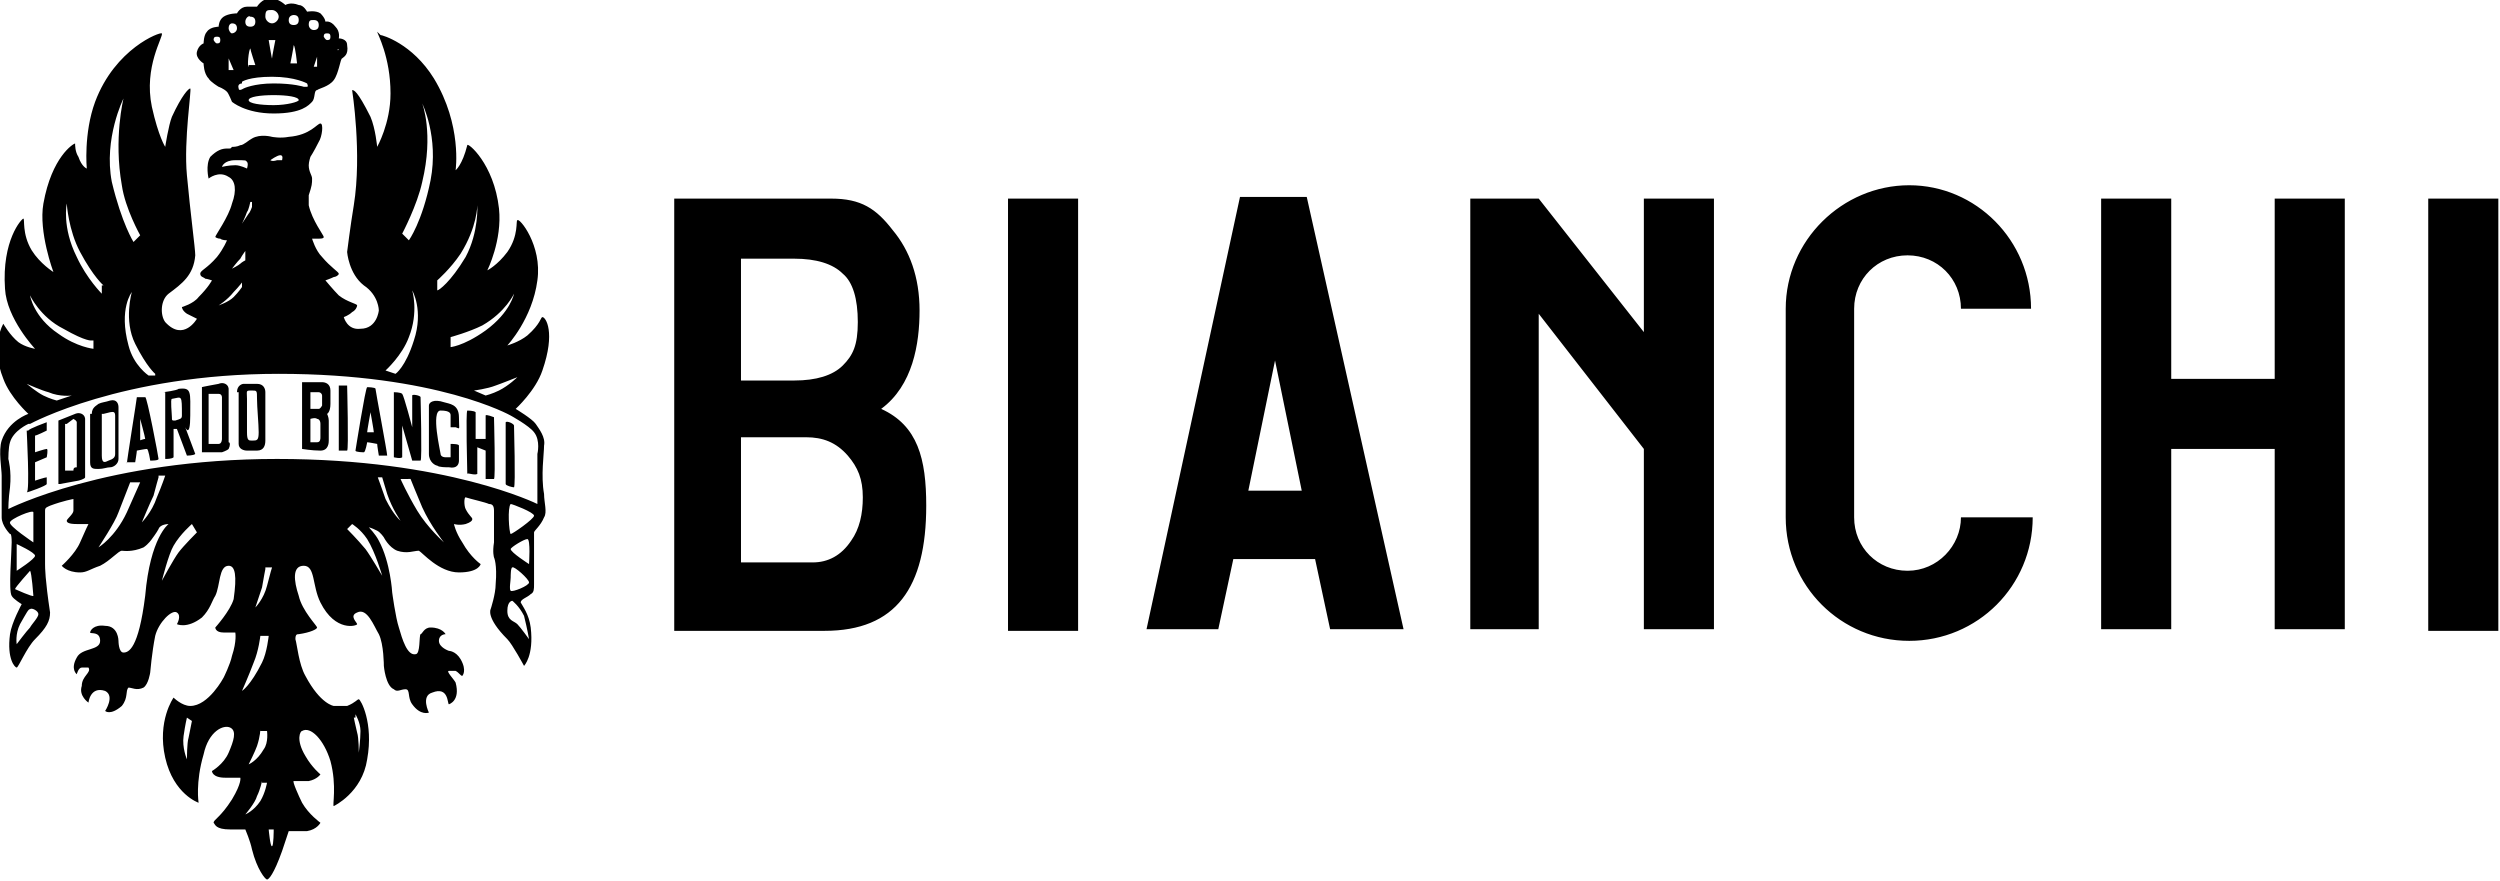 <svg id="Livello_1" data-name="Livello 1" xmlns="http://www.w3.org/2000/svg" version="1.1" viewBox="0 0 149.8 52.8" width="149.8" height="52.8"><defs><style>.cls-1{fill:#000;stroke-width:0}</style></defs><path class="cls-1" d="M12.2 3.8s-.5-.3-.4-.7.4-.5.4-.5 0-.5.2-.7c.2-.3.7-.3.7-.3s0-.4.3-.6.8-.2.8-.2.2-.4.6-.4h.6s.3-.5.8-.5.9.4.9.4.3-.2.8 0c.3 0 .5.4.5.4s.5-.1.8.1c.3.3.3.5.3.5s.3-.1.6.3c.3.3.2.7.2.7s.5 0 .5.4c.1.6-.2.7-.3.8-.1 0-.2.9-.5 1.3s-.9.5-1 .6c-.2 0-.1.5-.3.7-.2.2-.6.7-2.3.7s-2.5-.7-2.5-.7-.2-.5-.3-.6c-.2-.2-.5-.3-.5-.3s-.5-.3-.6-.5c-.3-.3-.3-.9-.3-.9zm0-.6h.2-.2zm.6-.8s.1.2.2.2.2 0 .2-.2-.1-.2-.2-.2-.2 0-.2.2zm.9-.7c0 .1.1.3.2.3s.3-.1.3-.3-.1-.3-.3-.3c0 0-.2 0-.2.3zm1-.4c0 .2.1.3.3.3s.3-.1.3-.3-.1-.3-.3-.3c-.1-.1-.3.1-.3.3zm1.2-.3c0 .2.2.4.4.4s.4-.2.4-.4-.2-.4-.4-.4c-.3 0-.4 0-.4.4zm4.3 2h.2-.1c0-.1-.1 0-.1 0zm-.8-.8s.1.2.2.2.2 0 .2-.2-.1-.2-.2-.2-.2 0-.2.2zm-.9-.7c0 .1.1.3.3.3s.3-.1.3-.3-.1-.3-.3-.3-.3 0-.3.3zm-1.2-.3c0 .2.1.3.3.3s.3-.1.3-.3-.1-.3-.3-.3c0 0-.3 0-.3.3zm-3.6 3h.3l-.3-.7v.7zm1.2-.3h.4s-.3-.9-.3-1c-.1.1-.2 1.1-.1 1.1zm1.2-1.5s.2 1.2.2 1.1.2-1.1.2-1.1h-.4zm1.3 1.4h.4s-.1-1-.2-1.1c0 .1-.2 1.1-.2 1.1zm1.6.3v-.7l-.2.6h.2zm-4.5.9s-.3 0-.2.3c0 .2.3 0 .3 0s.6-.3 1.8-.3c1.2 0 1.8.2 1.8.2h.2c.1 0 0-.2 0-.2s-.7-.4-2.1-.4-1.8.3-1.8.3zm.4 1c0 .2.7.3 1.5.3s1.5-.2 1.5-.3c0-.2-.7-.3-1.5-.3s-1.5.1-1.5.3zM1.7 25.4s-.9.4-1.1 1.1c-.1.3-.1 1-.1 1s.2.7.1 1.7c-.1.7-.1 1.3-.1 1.3s5.9-3 16.1-3 15.6 2.7 15.6 2.7v-3s.2-.8-.2-1.3c-.3-.4-1.4-1-1.4-1s-4.4-2.5-13.9-2.5c-9.4 0-14.9 3-14.9 3zM1 38.6s.6-.8.8-1c.1-.2.5-.6.5-.8s-.4-.4-.5-.3c-.1 0-.2.2-.6.9-.3.6-.2 1.2-.2 1.2zm-.1-3.3s1.1.5 1.1.4c0 0-.1-1.4-.2-1.5 0 0-.9 1-.9 1.1zm.1-2.7v1.6s1.1-.7 1.1-.9-1.1-.7-1.1-.7zm-.4-1.3c-.1.2 1.4 1.2 1.4 1.2v-1.8c0-.2-1.4.4-1.4.6zM30.7 36s-.3 0-.3.6.4.6.6.8.7.9.7.9-.1-.6-.3-1.4c-.3-.6-.7-.9-.7-.9zm0-2c-.1 0-.1.5-.1.6 0 .2-.1.7 0 .8s1.1-.3 1.1-.5-.9-1-1-.9zm-.1-1.1c0 .2 1.1.9 1.1.9s.1-1.5-.1-1.5-1 .5-1 .6zm0-.9c.1 0 1.4-.9 1.4-1.1s-1.3-.7-1.4-.7c-.2.2-.1 1.7 0 1.8zm-9.4 11s.1.5.2.9c.1.3.1 1.2.1 1.2s.1-.8.1-1.3-.3-1-.3-1v.2zm-10 0s-.1.4-.2 1.1c-.1.7.2 1.4.2 1.4s0-1 .1-1.3l.2-1-.3-.2zm4.9 6.7s.1 1.1.2 1c.1 0 .1-1 .1-1h-.3zm-.4-2.9s-.1.5-.3.9c-.1.4-.7 1.1-.7 1.1s.5-.2.9-.8c.3-.5.4-1.1.4-1.1h-.3zm-.1-3.1s0 .4-.2 1c-.1.3-.5 1.1-.5 1.1s.5-.2.9-.9c.3-.4.2-1.1.2-1.1h-.4zm0-5.6s-.1.9-.4 1.6c-.3.8-.7 1.7-.7 1.7s.5-.3 1.2-1.7c.3-.6.4-1.6.4-1.6h-.5zm.3-4s-.1.5-.2 1.1l-.4 1.2s.5-.5.7-1.3.3-1.1.3-1.1h-.4zm4.9-2.4s.6.6 1.1 1.2c.3.4 1 1.6 1 1.6s-.4-1.4-.9-2.2c-.4-.6-.9-.9-.9-.9l-.3.3zm1.8-3.2s.4 1.1.5 1.4c.5 1 .9 1.3.9 1.3s-.5-.7-.8-1.6l-.3-1h-.3zm1.4.2s.4.9 1 1.9 1.6 1.9 1.6 1.9-.8-1-1.3-2.1c-.3-.7-.7-1.7-.7-1.7H24zm-12.5 2.7s-.7.6-1.1 1.3c-.3.5-.7 2.1-.7 2.1s.7-1.3 1-1.7 1.1-1.2 1.1-1.2l-.3-.5zm-2-2.8s-.2.7-.3 1.1c-.2.4-.7 1.6-.7 1.6s.6-.6.9-1.5c.3-.7.5-1.3.5-1.3h-.4zm-1.7.3-.7 1.8c-.2.6-1.2 2.1-1.2 2.1s1-.6 1.7-2.1l.8-1.8h-.6zm6.8-12.1s-.3.4-.6.7c-.4.5-.9.8-.9.8s.6-.2.9-.5.5-.6.5-.6v-.4h.1zm.2-1.9s-.3.4-.4.6c-.2.2-.5.6-.5.6s.4-.2.5-.3.3-.2.3-.2v-.7zm.2-2.8s-.1.5-.2.6c-.1.3-.3.7-.3.7l.4-.6c.1-.1.2-.4.2-.4v-.3zm-.2-2s.1-.3 0-.4c-.1-.1 0-.1-.7-.1s-.8.4-.8.4.4-.1.8-.1c.3 0 .7.2.7.2zm1.4-.5s.1.1.4 0h.3s.1-.3-.1-.3-.6.3-.6.3zM9.3 22.4s-.5-.4-1.2-1.8-.2-3.1-.2-3.1-.8 1-.2 3.2c.3 1.2 1.2 1.8 1.2 1.8h.4zm-5 1.3s-.7.1-1.4-.2c-.4-.1-1.3-.5-1.3-.5s.6.5 1 .7.8.3.8.3l.9-.3zm1.2-3.3s-.3.1-1.7-.7c-1.4-.7-2-2-2-2S2 19 3.5 20c1.1.8 2.1.9 2.1.9v-.5zm.7-3.3s-.6-.5-1.4-2c-.7-1.3-.8-2.9-.8-2.9s-.3 1.4.6 3.2c.6 1.3 1.5 2.2 1.5 2.2v-.5zM8 14.5l.4-.4s-.9-1.6-1.1-3c-.5-2.8.1-5.2.1-5.2s-1.2 2.4-.7 5c.6 2.5 1.3 3.6 1.3 3.6zm20.4 8.9.7.3s.4-.1.8-.3c.6-.3 1.1-.8 1.1-.8s-1 .4-1.3.5c-.5.2-1.3.3-1.3.3zm-4.7-1s.6-.4 1.1-2c.6-1.8-.1-3-.1-3s.4 1.3-.2 2.8c-.4 1.1-1.4 2-1.4 2l.6.2zm3.3-2.2v.6c-.1 0 .7 0 2.1-1 1.5-1.1 1.7-2.2 1.7-2.2s-.5 1.1-1.9 1.9c-.8.4-1.9.7-1.9.7zm-.8-3.4v.6c.1 0 .8-.5 1.7-2 .8-1.5.7-3.1.7-3.1s0 1.3-1 2.9c-.6.9-1.4 1.6-1.4 1.6zm-1.7-2.4s.8-1.1 1.3-3.6c.5-2.6-.5-4.6-.5-4.6s.7 1.8 0 4.7c-.3 1.4-1.2 3.1-1.2 3.1l.4.4zM22.8 2.1c.1 0 1.9.5 3.2 2.6 1.7 2.8 1.3 5.5 1.3 5.5s.4-.3.7-1.5c0-.2 1.6 1.1 1.9 3.8.2 1.9-.7 3.7-.7 3.7s.6-.3 1.2-1.1c.7-1 .5-1.9.6-1.9.1-.2 1.5 1.5 1.2 3.6-.3 2.3-1.8 3.9-1.8 3.9s.7-.2 1.2-.6c.8-.7.8-1.1.9-1.1.2 0 .8.9 0 3.2-.4 1.2-1.6 2.3-1.6 2.3s1 .6 1.2.9.6.8.5 1.3c0 .5-.2 1.8 0 2.9 0 .5.2 1.1 0 1.4-.2.5-.6.8-.6.9V35c0 .3 0 .5-.2.6-.2.2-.6.3-.6.5.1.2.5.7.6 1.5.2 1.7-.4 2.3-.4 2.3s-.7-1.3-1-1.6c-1.3-1.3-1-1.8-1-1.8s.3-.9.3-1.5c.1-1.2-.1-1.6-.1-1.6s-.1-.3 0-.9v-1.9c0-.3-.1-.4-.3-.4-.2-.1-1.1-.3-1.4-.4-.1 0-.1.5 0 .7.2.4.4.5.4.6s-.1.2-.4.3c-.4.1-.7 0-.7 0s.1.5.5 1.1c.5.9 1.1 1.3 1.1 1.3s-.1.5-1.3.5-2.2-1.2-2.4-1.3c-.3 0-.7.2-1.3 0-.5-.2-.8-.8-.8-.8s-.2-.3-.4-.4c-.4-.2-.5-.2-.5-.2s.4.4.6.8c.7 1.3.8 3.1.8 3.1s.2 1.5.4 2.1c.2.7.5 1.7 1 1.6.3 0 .2-1.1.3-1.2.1 0 .2-.4.6-.4.7 0 .9.4.9.4s-.4 0-.4.4.6.6.6.6.4 0 .7.5c.4.7.1 1 .1 1-.1 0-.2-.2-.4-.3h-.4c-.2 0 .3.5.4.7.3 1.1-.4 1.3-.4 1.3-.1 0 0-1.1-1-.7-.7.2-.2 1.2-.2 1.2s-.5.2-1-.5c-.3-.4-.1-.9-.4-.9s-.5.2-.7 0c-.5-.2-.6-1.4-.6-1.4s0-1.3-.3-1.9c-.3-.5-.7-1.6-1.3-1.3-.5.2 0 .6 0 .7s-1.3.5-2.2-1.3c-.5-1-.3-2.2-1-2.2s-.6.9-.3 1.8c.2.9 1.1 1.8 1.1 1.9s-.4.3-1.1.4c-.1 0-.2 0-.2.3.1.3.2 1.5.6 2.2.9 1.7 1.7 1.8 1.7 1.8h.8c.5-.2.6-.4.7-.4s.9 1.4.5 3.6c-.3 2-2 2.8-2 2.8-.1 0 .2-1.2-.2-2.7-.4-1.3-1.2-2.1-1.7-1.8-.1 0-.4.5.2 1.5.4.7.9 1.1.9 1.1s-.2.3-.7.4h-.9c-.1 0 .3.9.5 1.3.4.7 1.1 1.2 1.1 1.2s-.2.4-.8.5h-1.1l-.4 1.2c-.5 1.4-.8 1.7-.9 1.7s-.6-.6-.9-1.8c-.1-.5-.4-1.2-.4-1.2h-.9c-.9 0-.9-.3-1-.4 0-.2.4-.3 1.1-1.4.6-1 .5-1.3.5-1.3h-.9c-.8 0-.8-.4-.8-.4s.7-.4 1-1.1c.3-.7.5-1.3.1-1.5s-1.3.2-1.6 1.6c-.5 1.7-.3 2.9-.3 2.9s-1.5-.5-2-2.7.5-3.6.5-3.6.5.5 1 .5c1.1 0 2-1.7 2-1.7s.4-.8.5-1.3c.3-.9.2-1.4.2-1.4h-.7c-.5 0-.5-.3-.5-.3s.9-1 1.1-1.7c.2-1.4.1-2-.3-2-.6 0-.5 1.2-.8 1.8-.2.3-.3.8-.8 1.3-.9.7-1.5.4-1.5.4s.3-.5 0-.7-1.1.6-1.3 1.4c-.2 1-.3 2.2-.3 2.2s-.1.7-.4.9c-.4.2-.7 0-.9 0-.2.2 0 .6-.4 1.1-.7.6-1 .3-1 .3s.6-.9 0-1.2c-.9-.3-1 .7-1 .7s-.6-.4-.4-1c0-.6.6-.8.4-1.1h-.4c-.2 0-.3.4-.3.4s-.4-.3 0-1c.3-.6 1.4-.4 1.4-1s-.6-.4-.6-.5.2-.5.9-.4c.8 0 .8.9.8.9s0 .7.3.7.9-.2 1.3-3.4c.3-3.5 1.4-4.3 1.4-4.3s-.5 0-.6.3c-.1.2-.4.6-.4.6s-.2.3-.5.5c-.7.3-1.2.2-1.3.2-.2 0-.7.6-1.3.9-.6.2-.8.4-1.2.4-.8 0-1.1-.4-1.1-.4s.8-.7 1.1-1.4c.3-.7.5-1.1.5-1.1h-.7c-.5 0-.6-.1-.6-.2s.4-.4.4-.6v-.7s-.6.1-1.4.4c-.2.1-.3.1-.3.3v3.2c0 .2 0 .9.3 2.9 0 .5-.2.9-.9 1.6-.5.5-1 1.7-1.1 1.7s-.6-.5-.4-2c.1-.7.7-1.8.7-1.8s-.5-.3-.6-.5c-.2-.3 0-2.6 0-3.2S.6 32 .6 32s-.5-.5-.5-1v-2.5c0-.4-.2-1.5 0-2.1.4-1.2 1.6-1.6 1.6-1.6s-1.1-1-1.5-2.1c-.8-2 0-3.3 0-3.3s.4.7.9 1.1c.4.3 1 .4 1 .4S.4 19.1.3 17.3c-.2-2.9 1-4.2 1.1-4.2s-.1.9.5 1.9c.5.8 1.3 1.3 1.3 1.3s-.9-2.4-.6-4.1c.5-2.8 1.8-3.6 1.9-3.6 0 .1 0 .5.2.8.2.6.5.7.5.7s-.2-2.1.5-4c1.2-3.2 3.9-4.2 4-4.1.1.2-1.1 2-.6 4.4.4 1.8.8 2.4.8 2.4s.2-1.3.4-1.8c.6-1.3 1-1.7 1.1-1.7.1 0-.4 3.1-.2 5.2.2 2.2.5 4.4.5 4.8-.1 1.2-.8 1.7-1.6 2.3-.5.4-.5 1.3-.2 1.7 1.1 1.2 1.9-.2 1.9-.2l-.6-.3c-.3-.2-.3-.4-.3-.4s.7-.2 1-.6c.6-.6.8-1 .8-1s-.3-.1-.4-.1c-.1-.1-.3-.1-.3-.3s.4-.3 1-1c.4-.5.6-1 .6-1s-.3 0-.4-.1c-.2 0-.3-.1-.3-.1 0-.1.8-1.2 1-2 .3-.8.2-1.4-.2-1.6-.6-.4-1.2.1-1.2.1s-.2-.8.1-1.3c.4-.4.7-.5 1-.5s.2 0 .3-.1c.1 0 .3 0 .5-.1.2 0 .5-.3.7-.4.5-.3 1.2-.1 1.2-.1s.5.1 1 0c1.3-.1 1.7-.8 1.9-.8.2 0 .1.8-.1 1.1-.3.6-.5.9-.5.9s-.1.3-.1.5c0 .4.2.6.2.8 0 .3 0 .4-.2 1v.6c.2.9.9 1.8.9 1.9s-.2.1-.3.1h-.4s.2.7.6 1.1c.5.6 1 .9 1 1s-.2.2-.3.2c-.2.1-.5.2-.5.2s.5.6.8.9c.5.4 1.1.5 1.1.6s-.1.3-.3.4c-.2.2-.5.3-.5.3s.2.8 1 .7c1 0 1.1-1.1 1.1-1.1s0-.9-.9-1.5c-.9-.7-1-2-1-2s.2-1.6.4-2.8c.5-3.1-.1-6.9-.1-6.9.1 0 .3 0 1.1 1.6.3.7.4 1.8.4 1.8s.8-1.4.8-3.2c0-2.2-.8-3.6-.8-3.7zM1.7 25.8c0-.1 1.1-.5 1.1-.5v.5s-.6.3-.7.3v1s.6-.2.7-.2 0 .5 0 .5l-.7.3v1.1s.6-.2.7-.2v.4c0 .1-1.1.5-1.2.5.2 0 0-3.6 0-3.7zm2.2-.4v2.8h.5c0-.1 0-.2.2-.2v-2.7s0-.1-.2-.2l-.4.3zM3.5 29v-3.8l1-.4s.2-.1.4 0 .2.3.2.3v3.5c0 .1-.4.2-.4.2l-1.1.2zm16.8-5.9h.5s.1 3.9 0 3.9h-.5v-3.9zm3.3 4.3v-3.9s.4 0 .5.1.6 2 .6 2v-1.9c0-.1.5 0 .5.1 0 0 .1 3.8 0 3.8h-.5l-.6-2.1v1.9c-.1.1-.5 0-.5 0zm3-3.3c.3.1.9.1.9.9s.1.7-.2.6H27v-.7c0-.1 0-.3-.6-.3s0 2.5 0 2.6.1.2.3.2h.3v-.8c.1 0 .5 0 .5.1v.9c0 .2-.1.5-.6.4-.2 0-.6 0-.7-.1-.1 0-.5-.2-.5-.7v-2.9c0-.2.3-.4.9-.2zm1.4 4.3c0-.2-.1-3.7 0-3.8 0 0 .4 0 .5.1v1.6h.6v-1.4c0-.1.5.1.5.1s.1 3.7 0 3.7h-.5V27l-.5-.2v1.6c-.2.1-.6-.1-.6 0zm2.3-3.1c.1-.1.5.1.5.2s.1 3.6 0 3.7c-.1 0-.5-.1-.5-.2v-3.7zm-24.2-.5v2.5c0 .5.2.4.4.3.3-.1.4-.2.4-.4v-2.3c0-.3-.2-.2-.3-.2l-.4.1zm-.6 0c0-.4.3-.5.4-.6.2-.1.4-.1.7-.2.4-.1.5.2.5.4v3.1c0 .3-.3.5-.5.5s-.4.1-.7.1-.5 0-.5-.4v-2.9zm2.8 1.6c.1 0 .3-.1.4-.1 0-.1-.3-1.2-.3-1.2v1.3zm-.7 1.4c0-.2.6-3.9.6-4h.5c.1-.1.8 3.6.8 3.7s-.4.1-.5.1c0 0-.1-.7-.2-.7s-.6.1-.6.1c0 .1-.1.7-.1.7h-.5zm2.7-3.9c-.1 0 0 .9 0 1.1s0 .2.2.2c.3-.1.4-.1.4-.3 0-1.3 0-1.1-.6-1zm-.5-.4s.8-.1.9-.2c.8-.1.7.2.7 1.6s-.3.7-.3.7l.6 1.6c-.1.1-.5.1-.5.1l-.6-1.6h-.2v1.7c-.1.1-.4.1-.5.1v-4zm2.7.1v3h.6c.2 0 .2-.3.2-.3v-2.5s0-.2-.2-.2h-.6zm-.4 3.6v-4c-.1 0 1-.2 1-.2s.2-.1.4 0 .2.3.2.3v3.2c.1 0 .1.2 0 .4-.1.1-.4.2-.4.2h-1.2zm3-3.8c-.4 0-.3 0-.3.5v2c0 .5.1.5.3.5.3 0 .4 0 .4-.5s-.1-1.5-.1-2 0-.5-.3-.5zm-.9.1c0-.4.3-.5.4-.5h.8c.4 0 .5.3.5.5v2.9c0 .3-.1.6-.5.6h-.6c-.2 0-.5-.1-.5-.4v-3.1zm4.4 1.6v1.4h.4c.2 0 .2-.2.2-.3v-.8c0-.2-.1-.3-.2-.3-.1-.1-.4 0-.4 0zm0-.6h.5c.1 0 .2-.2.2-.2v-.6c0-.1-.1-.2-.2-.2h-.5v1zm-.5 2.4v-4h1.2c.2 0 .5.1.5.5v.8c0 .5-.2.6-.2.6s.1.2.1.4v1.2c0 .1 0 .6-.5.6s-1.1-.1-1.1-.1zm4.3-1c0-.1-.2-1.2-.2-1.2s-.2 1.1-.2 1.2h.4zm.8 1.4h-.5s-.1-.6-.1-.7c0 0-.5-.1-.6-.1 0 0-.1.6-.2.6 0 0-.5 0-.5-.1 0 0 .6-3.8.7-3.8 0 0 .5 0 .5.1s.7 3.8.7 4zM117.5 31c0 1.7-1.4 3.2-3.2 3.2s-3.2-1.4-3.2-3.2V18.5c0-1.8 1.4-3.2 3.2-3.2s3.2 1.4 3.2 3.2h4.2c0-4.1-3.3-7.4-7.3-7.4s-7.4 3.3-7.4 7.4V31c0 4.1 3.3 7.4 7.4 7.4s7.4-3.3 7.4-7.4h-4.3zM140.5 37.7h-4.2V26.9h-6.2v10.8h-4.2V11.9h4.2v10.8h6.2V11.9h4.2v25.8zM102.7 37.7h-4.2V26.9l-6.3-8.1v18.9h-4.1V11.9h4.1l6.3 8v-8h4.2v25.8zM84.1 37.7h-4.4l-.9-4.2h-4.9l-.9 4.2h-4.3l5.6-25.9h4l5.8 25.9zM78 29.4l-1.6-7.8-1.6 7.8H78zM60.4 11.9h4.2v25.9h-4.2zM145.5 11.9h4.2v25.9h-4.2zM51.4 19.3c0-1.4-.3-2.4-.9-2.9-.6-.6-1.6-.9-2.9-.9h-3.2v7.3h3.2c1.3 0 2.3-.3 2.9-.9s.9-1.2.9-2.6zm.3 10.5c0-1.1-.3-1.8-.9-2.5-.7-.8-1.5-1.1-2.5-1.1h-3.9v7.5h4.3c.9 0 1.7-.4 2.3-1.3.5-.7.7-1.6.7-2.6zm3.8.5c0 4.9-1.8 7.5-6.1 7.5h-9V11.9h9.4c1.8 0 2.7.6 3.7 1.9 1 1.2 1.6 2.8 1.6 4.8s-.4 4.5-2.3 5.9c2.2 1 2.7 3 2.7 5.8z"/></svg>